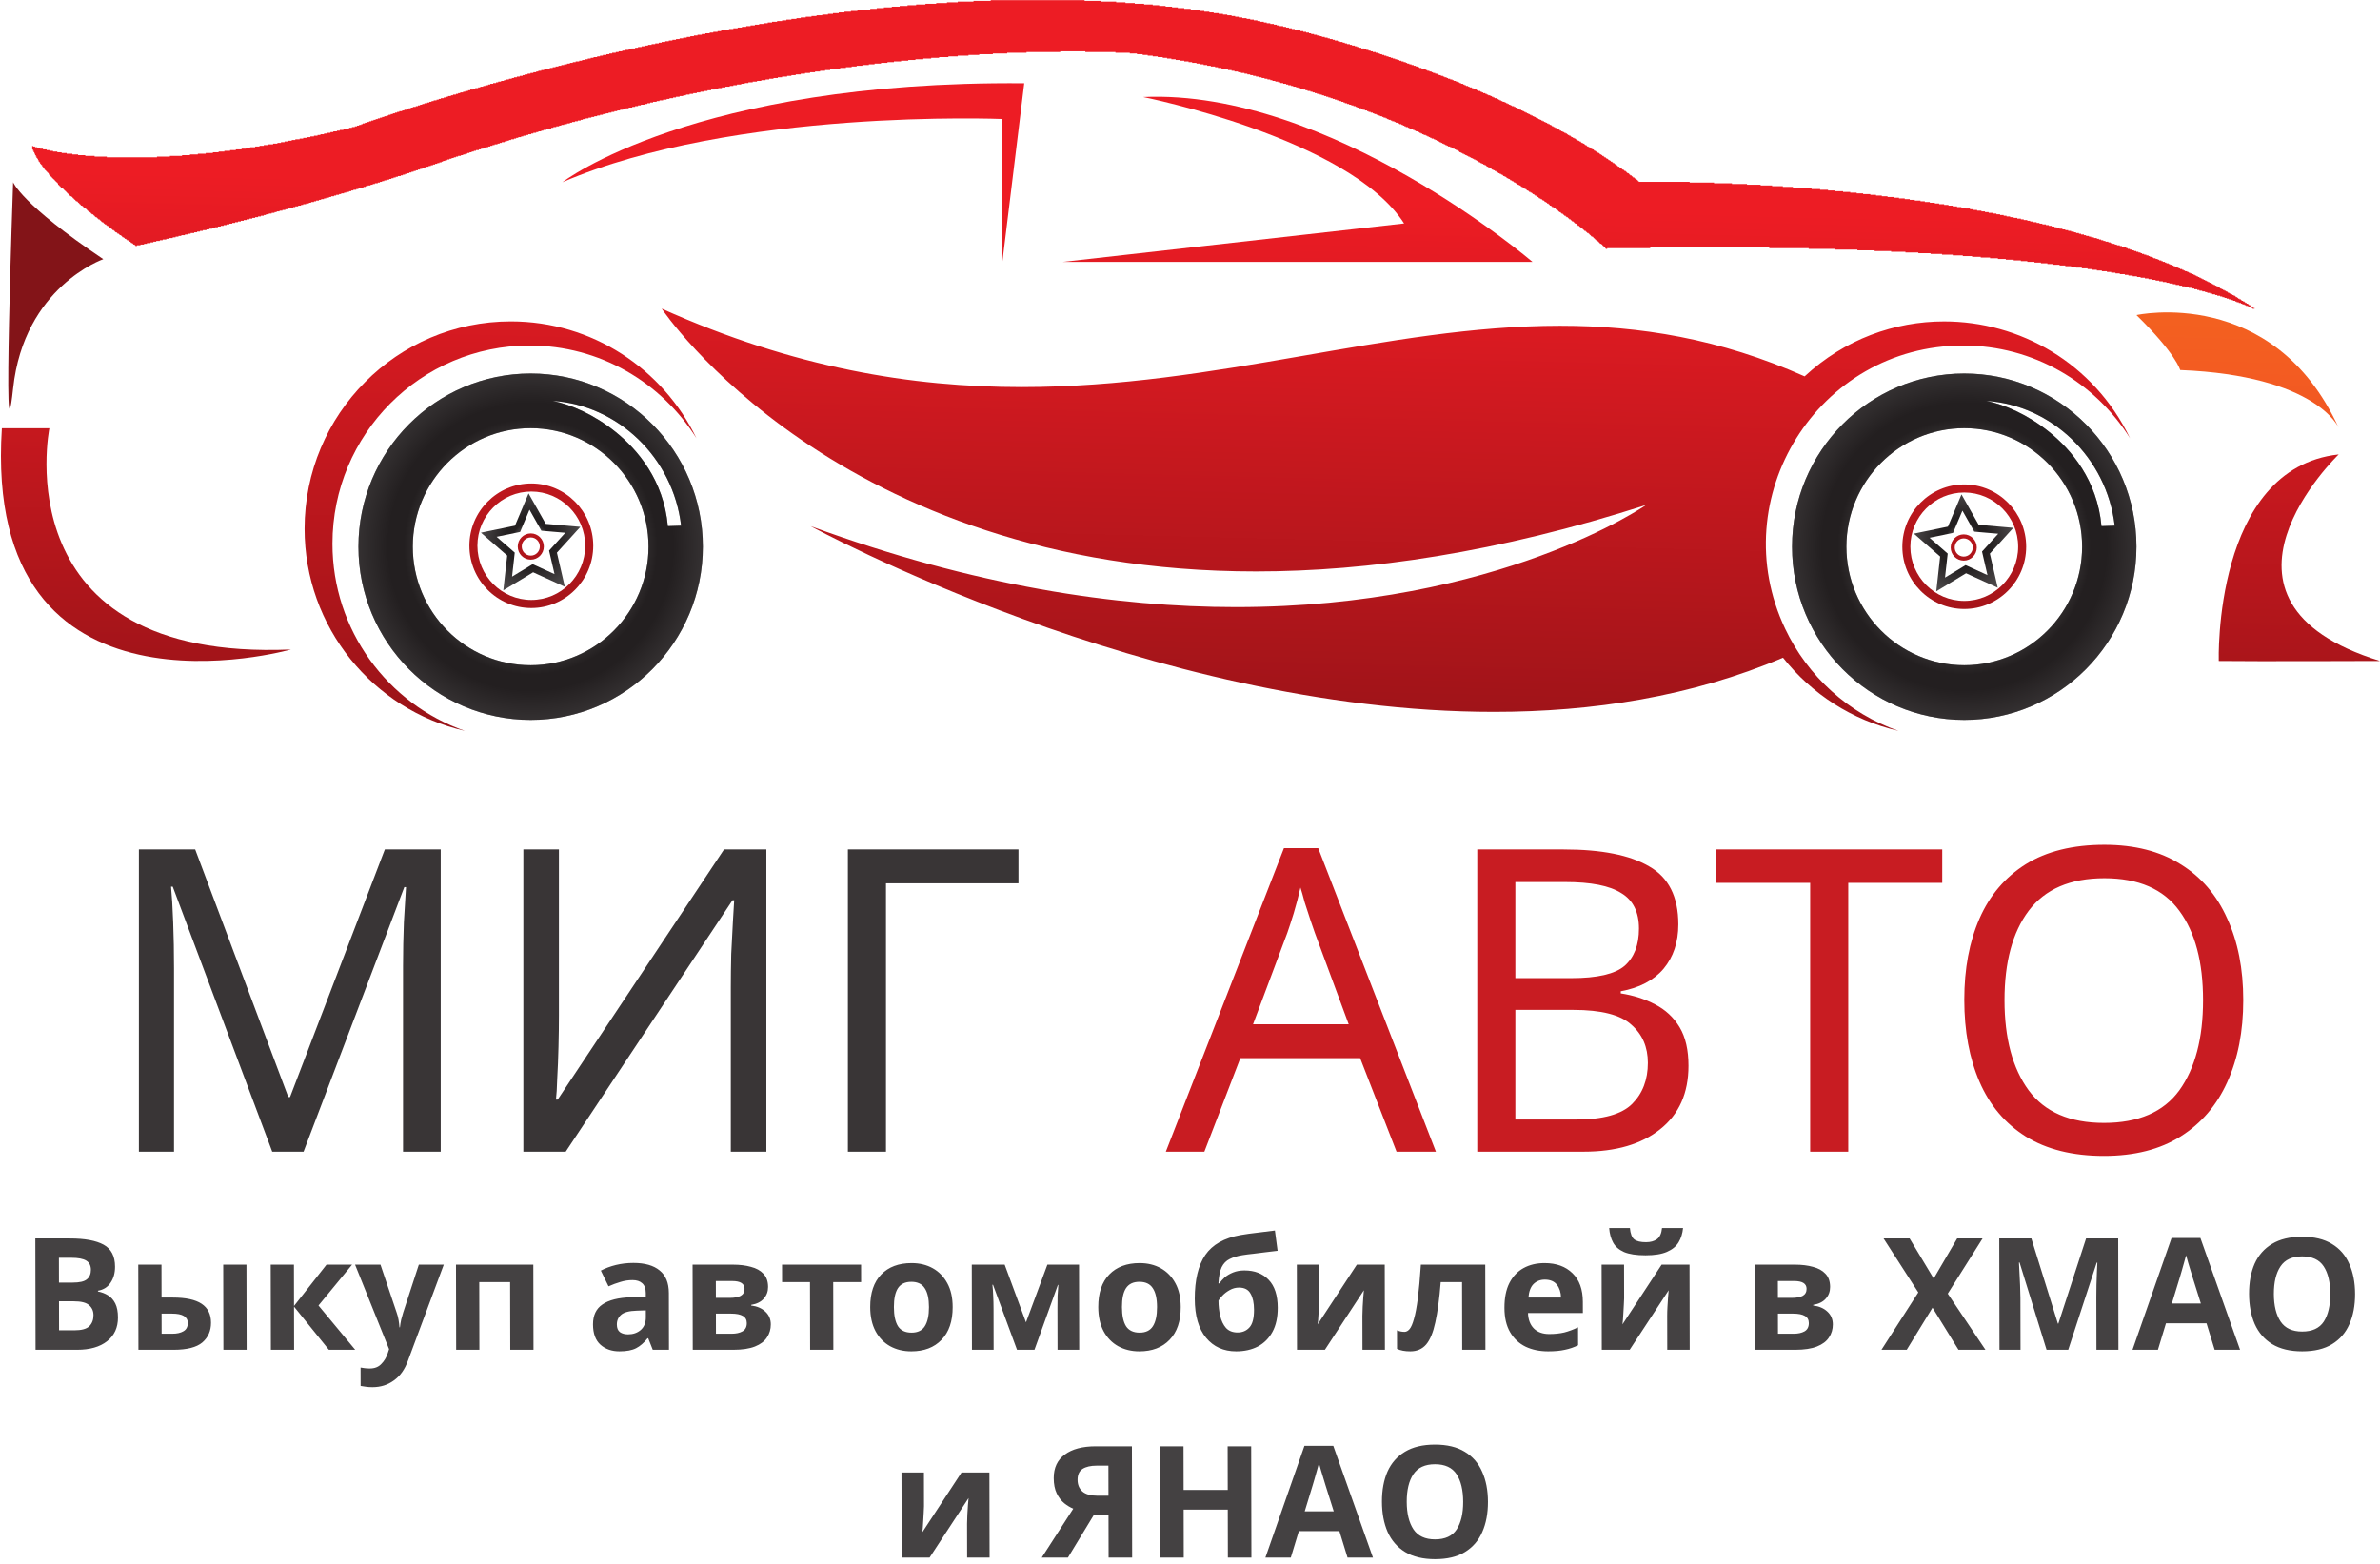 <?xml version="1.0" encoding="UTF-8"?> <svg xmlns="http://www.w3.org/2000/svg" width="458" height="301" viewBox="0 0 458 301" fill="none"> <path d="M52.389 221.645L33.245 170.65H32.919C33.082 172.333 33.218 174.614 33.327 177.492C33.435 180.316 33.49 183.276 33.49 186.372V221.645H26.728V163.481H37.563L55.485 211.137H55.811L74.058 163.481H84.811V221.645H77.561V185.883C77.561 183.059 77.615 180.262 77.724 177.492C77.887 174.723 78.023 172.469 78.131 170.731H77.805L58.417 221.645H52.389ZM100.715 163.481H107.558V195.414C107.558 197.206 107.531 199.216 107.476 201.443C107.422 203.669 107.341 205.706 107.232 207.552C107.178 209.399 107.096 210.756 106.988 211.625H107.314L139.328 163.481H147.475V221.645H140.632V190.038C140.632 188.028 140.659 185.883 140.713 183.602C140.822 181.321 140.93 179.23 141.039 177.33C141.148 175.429 141.229 174.071 141.283 173.256H140.958L108.861 221.645H100.715V163.481ZM195.992 163.481V169.998H170.494V221.645H163.163V163.481H195.992Z" fill="#393536"></path> <path d="M268.747 221.645L261.741 203.642H238.687L231.763 221.645H224.349L247.078 163.236H253.676L276.323 221.645H268.747ZM253.024 179.529C252.861 179.095 252.59 178.307 252.21 177.167C251.83 176.026 251.449 174.858 251.069 173.664C250.743 172.415 250.472 171.464 250.255 170.812C249.874 172.496 249.44 174.152 248.951 175.782C248.462 177.357 248.055 178.606 247.729 179.529L241.131 197.125H259.541L253.024 179.529ZM300.898 163.481C308.175 163.481 313.66 164.567 317.353 166.739C321.101 168.857 322.974 172.578 322.974 177.9C322.974 181.321 322.024 184.172 320.123 186.453C318.222 188.68 315.48 190.119 311.895 190.771V191.178C314.339 191.558 316.539 192.264 318.494 193.296C320.503 194.328 322.078 195.794 323.219 197.695C324.359 199.596 324.929 202.067 324.929 205.108C324.929 210.376 323.11 214.449 319.471 217.328C315.887 220.206 310.972 221.645 304.727 221.645H284.279V163.481H300.898ZM302.364 188.246C307.36 188.246 310.782 187.458 312.628 185.883C314.475 184.254 315.398 181.864 315.398 178.714C315.398 175.51 314.258 173.229 311.977 171.872C309.75 170.459 306.166 169.753 301.224 169.753H291.611V188.246H302.364ZM291.611 194.355V215.454H303.342C308.501 215.454 312.085 214.449 314.095 212.44C316.104 210.431 317.109 207.797 317.109 204.538C317.109 201.497 316.05 199.053 313.932 197.206C311.868 195.306 308.148 194.355 302.771 194.355H291.611ZM355.673 221.645H348.341V169.916H330.175V163.481H373.757V169.916H355.673V221.645ZM431.688 192.482C431.688 198.51 430.656 203.778 428.593 208.285C426.583 212.739 423.596 216.214 419.632 218.713C415.667 221.211 410.752 222.46 404.887 222.46C398.859 222.46 393.835 221.211 389.816 218.713C385.852 216.214 382.892 212.712 380.937 208.204C378.982 203.696 378.004 198.428 378.004 192.4C378.004 186.426 378.982 181.213 380.937 176.759C382.892 172.306 385.852 168.83 389.816 166.332C393.835 163.834 398.886 162.585 404.968 162.585C410.779 162.585 415.667 163.834 419.632 166.332C423.596 168.776 426.583 172.252 428.593 176.759C430.656 181.213 431.688 186.453 431.688 192.482ZM385.743 192.482C385.743 199.813 387.291 205.597 390.387 209.833C393.482 214.015 398.316 216.106 404.887 216.106C411.513 216.106 416.346 214.015 419.387 209.833C422.429 205.597 423.949 199.813 423.949 192.482C423.949 185.15 422.429 179.42 419.387 175.293C416.346 171.111 411.54 169.02 404.968 169.02C398.397 169.02 393.536 171.111 390.387 175.293C387.291 179.42 385.743 185.15 385.743 192.482Z" fill="#C81C22"></path> <path d="M13.46 238.349C16.32 238.349 18.481 238.749 19.943 239.549C21.404 240.349 22.137 241.759 22.141 243.779C22.144 244.999 21.856 246.029 21.277 246.869C20.719 247.709 19.91 248.219 18.851 248.399L18.851 248.549C19.571 248.689 20.222 248.939 20.802 249.299C21.383 249.659 21.844 250.179 22.186 250.859C22.527 251.539 22.699 252.439 22.701 253.559C22.705 255.499 22.008 257.019 20.61 258.119C19.213 259.219 17.294 259.769 14.854 259.769H6.844L6.8 238.349H13.46ZM13.987 246.839C15.307 246.839 16.217 246.629 16.716 246.209C17.235 245.789 17.494 245.179 17.492 244.379C17.491 243.559 17.19 242.969 16.589 242.609C15.988 242.249 15.038 242.069 13.738 242.069H11.338L11.347 246.839H13.987ZM11.355 250.439L11.366 256.019H14.336C15.696 256.019 16.646 255.759 17.185 255.239C17.724 254.699 17.992 253.989 17.99 253.109C17.989 252.309 17.707 251.669 17.146 251.189C16.605 250.689 15.615 250.439 14.175 250.439H11.355ZM26.64 259.769L26.607 243.389H31.077L31.09 249.719H33.25C35.75 249.719 37.6 250.119 38.802 250.919C40.004 251.719 40.606 252.929 40.609 254.549C40.613 256.129 40.055 257.399 38.937 258.359C37.819 259.299 35.98 259.769 33.42 259.769H26.64ZM42.99 259.769L42.957 243.389H47.427L47.46 259.769H42.99ZM33.174 256.679C34.054 256.679 34.763 256.519 35.303 256.199C35.862 255.879 36.141 255.349 36.139 254.609C36.137 253.409 35.126 252.809 33.106 252.809H31.096L31.104 256.679H33.174ZM62.835 243.389H67.755L61.291 251.249L68.358 259.769H63.288L56.581 251.459L56.598 259.769H52.128L52.095 243.389H56.565L56.581 251.339L62.835 243.389ZM68.329 243.389H73.219L76.328 252.599C76.489 253.039 76.61 253.499 76.691 253.979C76.772 254.439 76.833 254.929 76.874 255.449H76.964C77.023 254.929 77.102 254.439 77.201 253.979C77.32 253.499 77.449 253.039 77.588 252.599L80.599 243.389H85.399L78.507 261.869C77.89 263.569 76.983 264.839 75.785 265.679C74.606 266.539 73.237 266.969 71.677 266.969C71.177 266.969 70.737 266.939 70.357 266.879C69.997 266.839 69.677 266.789 69.397 266.729L69.389 263.189C69.61 263.229 69.87 263.269 70.17 263.309C70.49 263.349 70.82 263.369 71.16 263.369C72.1 263.369 72.839 263.079 73.378 262.499C73.937 261.939 74.346 261.259 74.604 260.459L74.872 259.649L68.329 243.389ZM102.629 243.389L102.663 259.769H98.193L98.166 246.749H92.226L92.253 259.769H87.783L87.749 243.389H102.629ZM121.89 243.059C124.09 243.059 125.771 243.539 126.933 244.499C128.115 245.439 128.708 246.889 128.712 248.849L128.734 259.769H125.614L124.74 257.549H124.62C123.922 258.429 123.183 259.069 122.404 259.469C121.625 259.869 120.555 260.069 119.195 260.069C117.735 260.069 116.524 259.649 115.563 258.809C114.601 257.949 114.118 256.639 114.115 254.879C114.111 253.139 114.718 251.859 115.937 251.039C117.155 250.199 118.984 249.739 121.424 249.659L124.274 249.569L124.272 248.849C124.27 247.989 124.039 247.359 123.578 246.959C123.138 246.559 122.517 246.359 121.717 246.359C120.917 246.359 120.137 246.479 119.378 246.719C118.618 246.939 117.859 247.219 117.1 247.559L115.623 244.529C116.503 244.069 117.472 243.709 118.531 243.449C119.611 243.189 120.73 243.059 121.89 243.059ZM122.539 252.239C121.099 252.279 120.1 252.539 119.541 253.019C118.982 253.499 118.703 254.129 118.705 254.909C118.706 255.589 118.907 256.079 119.308 256.379C119.708 256.659 120.228 256.799 120.868 256.799C121.828 256.799 122.638 256.519 123.297 255.959C123.956 255.379 124.284 254.569 124.282 253.529L124.279 252.179L122.539 252.239ZM147.805 247.679C147.807 248.559 147.529 249.309 146.97 249.929C146.431 250.549 145.622 250.949 144.542 251.129L144.543 251.249C145.683 251.389 146.594 251.779 147.275 252.419C147.976 253.059 148.328 253.879 148.33 254.879C148.332 255.819 148.084 256.659 147.585 257.399C147.107 258.139 146.338 258.719 145.279 259.139C144.22 259.559 142.83 259.769 141.11 259.769H133.31L133.277 243.389H141.077C142.357 243.389 143.497 243.529 144.497 243.809C145.518 244.069 146.319 244.509 146.9 245.129C147.501 245.749 147.803 246.599 147.805 247.679ZM143.276 248.039C143.274 247.039 142.483 246.539 140.903 246.539H137.753L137.76 249.779H140.4C141.34 249.779 142.049 249.649 142.529 249.389C143.028 249.109 143.277 248.659 143.276 248.039ZM143.71 254.639C143.708 253.999 143.457 253.539 142.957 253.259C142.456 252.959 141.706 252.809 140.706 252.809H137.766L137.774 256.679H140.804C141.644 256.679 142.333 256.529 142.873 256.229C143.432 255.909 143.711 255.379 143.71 254.639ZM165.711 246.749H160.341L160.367 259.769H155.897L155.871 246.749H150.501L150.494 243.389H165.704L165.711 246.749ZM183.329 251.549C183.335 254.269 182.619 256.369 181.182 257.849C179.765 259.329 177.827 260.069 175.367 260.069C173.847 260.069 172.486 259.739 171.285 259.079C170.103 258.419 169.172 257.459 168.489 256.199C167.806 254.919 167.463 253.369 167.459 251.549C167.454 248.829 168.16 246.739 169.577 245.279C170.994 243.819 172.942 243.089 175.422 243.089C176.962 243.089 178.323 243.419 179.504 244.079C180.686 244.739 181.618 245.699 182.3 246.959C182.983 248.199 183.326 249.729 183.329 251.549ZM172.019 251.549C172.023 253.169 172.285 254.399 172.807 255.239C173.349 256.059 174.219 256.469 175.419 256.469C176.599 256.469 177.449 256.059 177.967 255.239C178.505 254.399 178.773 253.169 178.769 251.549C178.766 249.929 178.494 248.719 177.952 247.919C177.43 247.099 176.57 246.689 175.37 246.689C174.19 246.689 173.33 247.099 172.792 247.919C172.274 248.719 172.016 249.929 172.019 251.549ZM207.647 243.389L207.68 259.769H203.51L203.494 251.729C203.492 250.929 203.501 250.149 203.519 249.389C203.558 248.629 203.606 247.929 203.665 247.289H203.575L199.07 259.769H195.71L191.095 247.259H190.975C191.056 247.919 191.108 248.629 191.129 249.389C191.171 250.129 191.192 250.949 191.194 251.849L191.21 259.769H187.04L187.007 243.389H193.337L197.44 254.489L201.557 243.389H207.647ZM227.216 251.549C227.222 254.269 226.506 256.369 225.069 257.849C223.652 259.329 221.714 260.069 219.254 260.069C217.734 260.069 216.373 259.739 215.172 259.079C213.99 258.419 213.058 257.459 212.376 256.199C211.693 254.919 211.35 253.369 211.346 251.549C211.341 248.829 212.046 246.739 213.463 245.279C214.88 243.819 216.829 243.089 219.309 243.089C220.849 243.089 222.21 243.419 223.391 244.079C224.572 244.739 225.504 245.699 226.187 246.959C226.869 248.199 227.212 249.729 227.216 251.549ZM215.906 251.549C215.909 253.169 216.172 254.399 216.694 255.239C217.235 256.059 218.106 256.469 219.306 256.469C220.486 256.469 221.335 256.059 221.854 255.239C222.392 254.399 222.659 253.169 222.656 251.549C222.653 249.929 222.38 248.719 221.839 247.919C221.317 247.099 220.456 246.689 219.256 246.689C218.076 246.689 217.217 247.099 216.679 247.919C216.16 248.719 215.903 249.929 215.906 251.549ZM229.917 249.959C229.91 246.339 230.584 243.529 231.94 241.529C233.316 239.529 235.583 238.249 238.742 237.689C239.802 237.509 240.871 237.359 241.951 237.239C243.051 237.099 244.181 236.959 245.34 236.819L245.858 240.719C245.178 240.799 244.429 240.889 243.609 240.989C242.809 241.089 242.009 241.189 241.209 241.289C240.43 241.369 239.73 241.459 239.11 241.559C238.11 241.719 237.281 241.969 236.622 242.309C235.962 242.629 235.453 243.149 235.095 243.869C234.756 244.589 234.548 245.629 234.471 246.989H234.681C234.92 246.609 235.25 246.229 235.669 245.849C236.108 245.469 236.647 245.149 237.287 244.889C237.926 244.629 238.656 244.499 239.476 244.499C241.436 244.499 242.987 245.099 244.13 246.299C245.292 247.499 245.876 249.289 245.881 251.669C245.884 253.529 245.548 255.079 244.87 256.319C244.193 257.559 243.255 258.499 242.056 259.139C240.857 259.759 239.468 260.069 237.888 260.069C235.468 260.069 233.536 259.199 232.092 257.459C230.649 255.719 229.924 253.219 229.917 249.959ZM238.15 256.439C239.09 256.439 239.85 256.119 240.428 255.479C241.027 254.839 241.325 253.699 241.321 252.059C241.319 250.759 241.097 249.729 240.655 248.969C240.234 248.189 239.493 247.799 238.433 247.799C237.793 247.799 237.193 247.959 236.634 248.279C236.094 248.579 235.635 248.929 235.256 249.329C234.877 249.709 234.617 250.039 234.478 250.319C234.48 251.339 234.592 252.319 234.814 253.259C235.036 254.199 235.407 254.969 235.929 255.569C236.47 256.149 237.21 256.439 238.15 256.439ZM253.889 249.869C253.89 250.209 253.871 250.629 253.832 251.129C253.813 251.629 253.784 252.139 253.745 252.659C253.726 253.179 253.697 253.639 253.658 254.039C253.618 254.439 253.589 254.719 253.569 254.879L261.106 243.389H266.476L266.509 259.769H262.189L262.176 253.229C262.175 252.689 262.194 252.099 262.232 251.459C262.271 250.799 262.31 250.189 262.349 249.629C262.407 249.049 262.447 248.609 262.466 248.309L254.959 259.769H249.589L249.556 243.389H253.876L253.889 249.869ZM285.851 259.769H281.381L281.355 246.749H277.245C276.991 249.949 276.646 252.529 276.21 254.489C275.794 256.429 275.207 257.849 274.449 258.749C273.691 259.629 272.672 260.069 271.392 260.069C270.352 260.069 269.501 259.909 268.841 259.589L268.833 256.019C269.294 256.219 269.774 256.319 270.274 256.319C270.634 256.319 270.964 256.139 271.263 255.779C271.562 255.419 271.841 254.769 272.099 253.829C272.377 252.889 272.624 251.579 272.841 249.899C273.057 248.199 273.253 246.029 273.428 243.389H285.818L285.851 259.769ZM297.233 243.089C299.493 243.089 301.284 243.739 302.607 245.039C303.93 246.319 304.593 248.149 304.598 250.529L304.603 252.689H294.043C294.085 253.949 294.457 254.939 295.159 255.659C295.88 256.379 296.871 256.739 298.131 256.739C299.191 256.739 300.151 256.639 301.01 256.439C301.87 256.219 302.759 255.889 303.678 255.449L303.685 258.899C302.886 259.299 302.037 259.589 301.137 259.769C300.257 259.969 299.188 260.069 297.928 260.069C296.288 260.069 294.837 259.769 293.576 259.169C292.315 258.549 291.323 257.619 290.6 256.379C289.878 255.139 289.514 253.579 289.511 251.699C289.507 249.779 289.823 248.189 290.461 246.929C291.118 245.649 292.026 244.689 293.185 244.049C294.344 243.409 295.693 243.089 297.233 243.089ZM297.269 246.269C296.409 246.269 295.69 246.549 295.111 247.109C294.552 247.669 294.224 248.539 294.127 249.719H300.397C300.374 248.719 300.113 247.899 299.612 247.259C299.11 246.599 298.329 246.269 297.269 246.269ZM323.884 236.339C323.786 237.379 323.498 238.299 323.019 239.099C322.541 239.879 321.792 240.489 320.773 240.929C319.754 241.369 318.385 241.589 316.665 241.589C314.905 241.589 313.524 241.379 312.523 240.959C311.542 240.519 310.841 239.909 310.42 239.129C309.998 238.349 309.746 237.419 309.664 236.339H313.654C313.756 237.439 314.038 238.169 314.498 238.529C314.959 238.889 315.709 239.069 316.749 239.069C317.609 239.069 318.309 238.879 318.848 238.499C319.407 238.099 319.736 237.379 319.834 236.339H323.884ZM312.541 249.869C312.542 250.209 312.523 250.629 312.484 251.129C312.465 251.629 312.436 252.139 312.397 252.659C312.378 253.179 312.349 253.639 312.31 254.039C312.271 254.439 312.241 254.719 312.222 254.879L319.758 243.389H325.128L325.162 259.769H320.842L320.828 253.229C320.827 252.689 320.846 252.099 320.885 251.459C320.923 250.799 320.962 250.189 321.001 249.629C321.06 249.049 321.099 248.609 321.118 248.309L313.612 259.769H308.242L308.208 243.389H312.528L312.541 249.869ZM352.18 247.679C352.182 248.559 351.904 249.309 351.345 249.929C350.806 250.549 349.997 250.949 348.917 251.129L348.918 251.249C350.058 251.389 350.969 251.779 351.65 252.419C352.351 253.059 352.703 253.879 352.705 254.879C352.707 255.819 352.459 256.659 351.96 257.399C351.482 258.139 350.713 258.719 349.654 259.139C348.595 259.559 347.205 259.769 345.485 259.769H337.685L337.652 243.389H345.452C346.732 243.389 347.872 243.529 348.872 243.809C349.893 244.069 350.694 244.509 351.275 245.129C351.876 245.749 352.178 246.599 352.18 247.679ZM347.651 248.039C347.649 247.039 346.858 246.539 345.278 246.539H342.128L342.135 249.779H344.775C345.715 249.779 346.424 249.649 346.904 249.389C347.403 249.109 347.652 248.659 347.651 248.039ZM348.085 254.639C348.083 253.999 347.832 253.539 347.332 253.259C346.831 252.959 346.081 252.809 345.081 252.809H342.141L342.149 256.679H345.179C346.019 256.679 346.708 256.529 347.248 256.229C347.807 255.909 348.086 255.379 348.085 254.639ZM382.074 259.769H376.884L371.887 251.669L366.924 259.769H362.064L369.151 248.729L362.47 238.349H367.48L372.116 246.059L376.63 238.349H381.52L374.822 248.969L382.074 259.769ZM393.833 259.769L388.639 242.969H388.519C388.54 243.369 388.571 243.969 388.613 244.769C388.655 245.569 388.696 246.429 388.738 247.349C388.78 248.249 388.802 249.069 388.803 249.809L388.823 259.769H384.773L384.73 238.349H390.91L396.013 254.729H396.103L401.44 238.349H407.62L407.663 259.769H403.433L403.413 249.629C403.411 248.949 403.42 248.169 403.438 247.289C403.476 246.409 403.505 245.579 403.523 244.799C403.561 243.999 403.59 243.399 403.609 242.999H403.489L398.003 259.769H393.833ZM426.184 259.769L424.614 254.669H416.814L415.264 259.769H410.374L417.89 238.259H423.44L431.074 259.769H426.184ZM421.956 245.879C421.855 245.539 421.724 245.109 421.563 244.589C421.402 244.069 421.241 243.539 421.08 242.999C420.919 242.459 420.788 241.989 420.687 241.589C420.588 241.989 420.449 242.489 420.27 243.089C420.111 243.669 419.953 244.229 419.794 244.769C419.655 245.289 419.546 245.659 419.466 245.879L417.946 250.859H423.526L421.956 245.879ZM453.205 249.029C453.21 251.249 452.844 253.189 452.107 254.849C451.39 256.489 450.283 257.769 448.785 258.689C447.287 259.609 445.368 260.069 443.028 260.069C440.708 260.069 438.787 259.609 437.265 258.689C435.763 257.769 434.64 256.479 433.897 254.819C433.174 253.159 432.81 251.219 432.805 248.999C432.801 246.779 433.157 244.849 433.873 243.209C434.61 241.569 435.727 240.299 437.226 239.399C438.744 238.479 440.673 238.019 443.013 238.019C445.333 238.019 447.244 238.479 448.746 239.399C450.247 240.299 451.36 241.579 452.083 243.239C452.827 244.879 453.201 246.809 453.205 249.029ZM437.575 249.029C437.58 251.269 438.013 253.039 438.876 254.339C439.739 255.619 441.12 256.259 443.02 256.259C444.96 256.259 446.349 255.619 447.186 254.339C448.023 253.039 448.44 251.269 448.435 249.029C448.431 246.769 448.007 244.999 447.164 243.719C446.322 242.439 444.941 241.799 443.021 241.799C441.101 241.799 439.712 242.439 438.854 243.719C437.997 244.999 437.571 246.769 437.575 249.029ZM177.813 289.869C177.814 290.209 177.795 290.629 177.756 291.129C177.737 291.629 177.708 292.139 177.669 292.659C177.65 293.179 177.621 293.639 177.582 294.039C177.543 294.439 177.513 294.719 177.494 294.879L185.03 283.389H190.4L190.434 299.769H186.114L186.1 293.229C186.099 292.689 186.118 292.099 186.157 291.459C186.195 290.799 186.234 290.189 186.273 289.629C186.332 289.049 186.371 288.609 186.39 288.309L178.884 299.769H173.514L173.48 283.389H177.8L177.813 289.869ZM210.5 291.549L205.507 299.769H200.467L206.538 290.349C205.957 290.109 205.377 289.759 204.796 289.299C204.215 288.819 203.733 288.189 203.352 287.409C202.97 286.609 202.778 285.629 202.776 284.469C202.772 282.489 203.479 280.979 204.896 279.939C206.314 278.879 208.303 278.349 210.863 278.349H217.823L217.867 299.769H213.337L213.32 291.549H210.5ZM211.051 282.069C209.891 282.069 208.981 282.279 208.322 282.699C207.683 283.119 207.364 283.819 207.366 284.799C207.368 285.739 207.68 286.489 208.301 287.049C208.942 287.589 209.903 287.859 211.183 287.859H213.313L213.301 282.069H211.051ZM240.818 299.769H236.288L236.269 290.529H227.779L227.798 299.769H223.268L223.224 278.349H227.754L227.772 286.749H236.262L236.244 278.349H240.774L240.818 299.769ZM259.318 299.769L257.747 294.669H249.947L248.398 299.769H243.508L251.024 278.259H256.574L264.208 299.769H259.318ZM255.089 285.879C254.989 285.539 254.858 285.109 254.697 284.589C254.536 284.069 254.374 283.539 254.213 282.999C254.052 282.459 253.921 281.989 253.82 281.589C253.721 281.989 253.582 282.489 253.404 283.089C253.245 283.669 253.086 284.229 252.927 284.769C252.788 285.289 252.679 285.659 252.599 285.879L251.079 290.859H256.659L255.089 285.879ZM286.339 289.029C286.343 291.249 285.977 293.189 285.24 294.849C284.524 296.489 283.416 297.769 281.918 298.689C280.42 299.609 278.501 300.069 276.161 300.069C273.841 300.069 271.92 299.609 270.398 298.689C268.896 297.769 267.774 296.479 267.03 294.819C266.307 293.159 265.943 291.219 265.938 288.999C265.934 286.779 266.29 284.849 267.007 283.209C267.743 281.569 268.861 280.299 270.359 279.399C271.877 278.479 273.806 278.019 276.146 278.019C278.466 278.019 280.377 278.479 281.879 279.399C283.381 280.299 284.493 281.579 285.217 283.239C285.96 284.879 286.334 286.809 286.339 289.029ZM270.709 289.029C270.713 291.269 271.147 293.039 272.009 294.339C272.872 295.619 274.253 296.259 276.153 296.259C278.093 296.259 279.482 295.619 280.319 294.339C281.157 293.039 281.573 291.269 281.569 289.029C281.564 286.769 281.14 284.999 280.298 283.719C279.455 282.439 278.074 281.799 276.154 281.799C274.234 281.799 272.845 282.439 271.988 283.719C271.13 284.999 270.704 286.769 270.709 289.029Z" fill="#444142"></path> <path d="M377.996 94.786C372.277 94.786 367.626 99.466 367.626 105.218C367.626 110.969 372.277 115.649 377.996 115.649C383.716 115.649 388.368 110.969 388.368 105.218C388.368 99.466 383.716 94.786 377.996 94.786ZM377.996 117.203C371.425 117.203 366.08 111.826 366.08 105.218C366.08 98.609 371.425 93.232 377.996 93.232C384.567 93.232 389.913 98.609 389.913 105.218C389.913 111.826 384.567 117.203 377.996 117.203Z" fill="url(#paint0_linear)"></path> <path d="M377.897 103.619C376.935 103.619 376.156 104.406 376.156 105.37C376.156 106.334 376.935 107.121 377.897 107.121C378.856 107.121 379.636 106.334 379.636 105.37C379.636 104.406 378.856 103.619 377.897 103.619ZM377.897 107.895C376.512 107.895 375.385 106.763 375.385 105.37C375.385 103.977 376.512 102.845 377.897 102.845C379.282 102.845 380.408 103.977 380.408 105.37C380.408 106.763 379.282 107.895 377.897 107.895Z" fill="url(#paint1_linear)"></path> <path d="M371.315 103.497L374.807 106.543L374.292 111.164L378.254 108.763L382.462 110.684L381.416 106.157L384.534 102.723L379.929 102.322L377.644 98.278L375.841 102.562L371.315 103.497ZM372.609 113.805L373.355 107.113L368.298 102.702L374.856 101.349L377.464 95.148L380.77 101.002L387.439 101.582L382.925 106.552L384.44 113.111L378.342 110.331L372.609 113.805Z" fill="url(#paint2_radial)"></path> <path d="M89.457 140.659C71.798 136.616 58.615 120.743 58.615 101.761C58.615 79.72 76.385 61.855 98.304 61.855C114.017 61.855 127.591 71.033 134.024 84.346C127.31 73.625 115.443 66.496 101.909 66.496C80.96 66.496 63.977 83.571 63.977 104.635C63.977 121.31 74.627 135.478 89.457 140.659Z" fill="url(#paint3_linear)"></path> <path d="M19.879 49.879C19.879 49.879 4.629 55.168 2.525 74.738C0.421 94.309 2.525 35.068 2.525 35.068C2.525 35.068 4.104 39.302 19.879 49.879Z" fill="#831418"></path> <path d="M9.503 82.421C9.503 82.421 0.358 127.36 55.986 125.001C55.986 125.001 -3.44 141.852 0.358 82.421H9.503Z" fill="url(#paint4_linear)"></path> <path d="M433.448 59.417V59.278H433.172V59.139H432.896V59H432.621V58.862H432.207V58.723H431.931V58.584H431.517V58.445H431.241V58.307H430.827V58.168H430.413V58.029H430.137V57.89H429.723V57.752H429.31V57.613H428.896V57.474H428.482V57.335H428.068V57.197H427.654V57.058H427.24V56.919H426.688V56.78H426.275V56.642H425.723V56.503H425.309V56.364H424.757V56.225H424.343V56.087H423.791V55.948H423.24V55.809H422.826V55.67H422.274V55.532H421.722V55.393H421.17V55.254H420.481V55.115H419.929V54.977H419.377V54.838H418.687V54.699H418.135V54.56H417.446V54.422H416.894V54.283H416.204V54.144H415.514V54.005H414.824V53.867H414.135V53.728H413.445V53.589H412.755V53.45H411.927V53.312H411.238V53.173H410.41V53.034H409.582V52.895H408.892V52.757H407.927V52.618H407.099V52.479H406.271V52.34H405.444V52.202H404.478V52.063H403.512V51.924H402.546V51.785H401.719V51.647H400.615V51.508H399.511V51.369H398.546V51.23H397.442V51.092H396.339V50.953H395.097V50.814H393.993V50.675H392.752V50.536H391.51V50.398H390.131V50.259H388.889V50.12H387.509V49.981H385.992V49.843H384.474V49.704H382.957V49.565H381.164V49.426H379.508V49.288H377.715V49.149H375.783V49.01H373.714V48.871H371.507V48.733H369.162V48.594H366.678V48.455H363.919V48.316H360.746V48.178H357.435V48.039H353.159V47.9H348.055V47.761H340.467V47.623H317.567V47.761H309.289V47.9H309.013V47.761H308.875V47.623H308.738V47.484H308.6V47.345H308.462V47.206H308.324V47.068H308.186V46.929H307.91V46.79H307.772V46.651H307.634V46.513H307.496V46.374H307.358V46.235H307.082V46.096H306.944V45.958H306.806V45.819H306.668V45.68H306.53V45.541H306.254V45.403H306.116V45.264H305.978V45.125H305.84V44.986H305.703V44.848H305.427V44.709H305.289V44.57H305.151V44.431H304.875V44.293H304.737V44.154H304.599V44.015H304.461V43.876H304.185V43.738H304.047V43.599H303.909V43.46H303.633V43.321H303.495V43.183H303.357V43.044H303.081V42.905H302.943V42.766H302.805V42.628H302.53V42.489H302.392V42.35H302.254V42.211H301.978V42.073H301.84V41.934H301.702V41.795H301.426V41.656H301.288V41.518H301.012V41.379H300.874V41.24H300.736V41.101H300.46V40.963H300.322V40.824H300.046V40.685H299.908V40.546H299.77V40.408H299.495V40.269H299.357V40.13H299.081V39.991H298.943V39.853H298.667V39.714H298.529V39.575H298.253V39.436H298.115V39.298H297.977V39.159H297.701V39.02H297.563V38.881H297.287V38.743H297.149V38.604H296.873V38.465H296.735V38.326H296.46V38.188H296.184V38.049H296.046V37.91H295.77V37.771H295.632V37.633H295.356V37.494H295.218V37.355H294.942V37.216H294.804V37.078H294.528V36.939H294.252V36.8H294.114V36.661H293.838V36.523H293.701V36.384H293.425V36.245H293.287V36.106H293.011V35.968H292.735V35.829H292.597V35.69H292.321V35.551H292.045V35.413H291.907V35.274H291.631V35.135H291.355V34.996H291.217V34.858H290.941V34.719H290.665V34.58H290.528V34.441H290.252V34.303H289.976V34.164H289.838V34.025H289.562V33.886H289.286V33.748H289.148V33.609H288.872V33.47H288.596V33.331H288.32V33.193H288.182V33.054H287.906V32.915H287.63V32.776H287.355V32.637H287.079V32.499H286.941V32.36H286.665V32.221H286.389V32.082H286.113V31.944H285.975V31.805H285.699V31.666H285.423V31.527H285.147V31.389H284.871V31.25H284.595V31.111H284.32V30.972H284.182V30.834H283.906V30.695H283.63V30.556H283.354V30.417H283.078V30.279H282.802V30.14H282.526V30.001H282.25V29.862H281.974V29.724H281.698V29.585H281.423V29.446H281.147V29.307H280.871V29.169H280.733V29.03H280.457V28.891H280.181V28.752H279.905V28.614H279.629V28.475H279.353V28.336H279.077V28.197H278.663V28.059H278.388V27.92H278.112V27.781H277.836V27.642H277.56V27.504H277.284V27.365H277.008V27.226H276.732V27.087H276.456V26.949H276.18V26.81H275.904V26.671H275.491V26.532H275.215V26.394H274.939V26.255H274.663V26.116H274.387V25.977H273.973V25.839H273.697V25.7H273.421V25.561H273.145V25.422H272.869V25.284H272.456V25.145H272.18V25.006H271.904V24.867H271.49V24.729H271.214V24.59H270.938V24.451H270.524V24.312H270.248V24.174H269.972V24.035H269.696V23.896H269.283V23.757H269.007V23.619H268.593V23.48H268.317V23.341H267.903V23.202H267.627V23.064H267.213V22.925H266.937V22.786H266.661V22.647H266.248V22.509H265.972V22.37H265.558V22.231H265.282V22.092H264.868V21.953H264.454V21.815H264.178V21.676H263.764V21.537H263.351V21.398H263.075V21.26H262.661V21.121H262.247V20.982H261.971V20.843H261.557V20.705H261.143V20.566H260.867V20.427H260.453V20.288H260.04V20.15H259.626V20.011H259.212V19.872H258.798V19.733H258.522V19.595H258.108V19.456H257.694V19.317H257.281V19.178H256.867V19.04H256.453V18.901H256.039V18.762H255.625V18.623H255.211V18.485H254.797V18.346H254.383V18.207H253.97V18.068H253.418V17.93H253.004V17.791H252.59V17.652H252.176V17.513H251.624V17.375H251.211V17.236H250.797V17.097H250.245V16.958H249.831V16.82H249.417V16.681H248.865V16.542H248.451V16.403H247.9V16.265H247.486V16.126H246.934V15.987H246.382V15.848H245.968V15.71H245.416V15.571H244.865V15.432H244.451V15.293H243.899V15.155H243.347V15.016H242.795V14.877H242.244V14.738H241.692V14.6H241.14V14.461H240.588V14.322H240.036V14.183H239.484V14.045H238.795V13.906H238.243V13.767H237.553V13.628H237.001V13.49H236.311V13.351H235.76V13.212H235.07V13.073H234.38V12.935H233.828V12.796H233.001V12.657H232.311V12.518H231.621V12.38H230.931V12.241H230.241V12.102H229.414V11.963H228.724V11.825H227.896V11.686H227.069V11.547H226.241V11.408H225.413V11.27H224.585V11.131H223.758V10.992H222.792V10.853H221.826V10.714H220.861V10.576H219.895V10.437H218.791V10.298H217.412V10.159H214.653V10.021H208.859V9.882H204.03V10.021H197.546V10.159H193.822V10.298H191.062V10.437H188.441V10.576H186.372V10.714H184.303V10.853H182.509V10.992H180.716V11.131H179.198V11.27H177.681V11.408H176.163V11.547H174.784V11.686H173.404V11.825H172.025V11.963H170.783V12.102H169.542V12.241H168.3V12.38H167.196V12.518H165.955V12.657H164.851V12.796H163.885V12.935H162.782V13.073H161.678V13.212H160.712V13.351H159.747V13.49H158.781V13.628H157.815V13.767H156.85V13.906H155.884V14.045H154.918V14.183H154.091V14.322H153.125V14.461H152.297V14.6H151.47V14.738H150.504V14.877H149.676V15.016H148.848V15.155H148.021V15.293H147.331V15.432H146.503V15.571H145.675V15.71H144.848V15.848H144.02V15.987H143.33V16.126H142.64V16.265H141.813V16.403H141.123V16.542H140.433V16.681H139.605V16.82H138.916V16.958H138.226V17.097H137.536V17.236H136.846V17.375H136.157V17.513H135.467V17.652H134.777V17.791H134.087V17.93H133.398V18.068H132.708V18.207H132.018V18.346H131.466V18.485H130.776V18.623H130.087V18.762H129.535V18.901H128.845V19.04H128.293V19.178H127.603V19.317H126.914V19.456H126.362V19.595H125.672V19.733H125.12V19.872H124.568V20.011H124.017V20.15H123.327V20.288H122.775V20.427H122.223V20.566H121.671V20.705H120.982V20.843H120.43V20.982H119.878V21.121H119.326V21.26H118.774V21.398H118.223V21.537H117.671V21.676H117.119V21.815H116.567V21.953H116.015V22.092H115.463V22.231H114.912V22.37H114.36V22.509H113.808V22.647H113.256V22.786H112.704V22.925H112.153V23.064H111.739V23.202H111.187V23.341H110.635V23.48H110.083V23.619H109.669V23.757H109.118V23.896H108.566V24.035H108.014V24.174H107.6V24.312H107.048V24.451H106.496V24.59H106.083V24.729H105.531V24.867H105.117V25.006H104.565V25.145H104.151V25.284H103.599V25.422H103.186V25.561H102.634V25.7H102.22V25.839H101.668V25.977H101.254V26.116H100.702V26.255H100.288V26.394H99.737V26.532H99.323V26.671H98.909V26.81H98.357V26.949H97.943V27.087H97.529V27.226H97.115V27.365H96.564V27.504H96.15V27.642H95.736V27.781H95.184V27.92H94.77V28.059H94.356V28.197H93.943V28.336H93.391V28.475H92.977V28.614H92.563V28.752H92.149V28.891H91.597V29.03H91.183V29.169H90.77V29.307H90.356V29.446H89.942V29.585H89.528V29.724H89.114V29.862H88.7V30.001H88.148V30.14H87.735V30.279H87.321V30.417H86.907V30.556H86.493V30.695H86.079V30.834H85.665V30.972H85.251V31.111H84.975V31.25H84.562V31.389H84.148V31.527H83.734V31.666H83.32V31.805H82.906V31.944H82.492V32.082H82.079V32.221H81.665V32.36H81.251V32.499H80.837V32.637H80.423V32.776H80.009V32.915H79.595V33.054H79.181V33.193H78.768V33.331H78.354V33.47H77.94V33.609H77.526V33.748H77.112V33.886H76.56V34.025H76.147V34.164H75.733V34.303H75.319V34.441H74.905V34.58H74.353V34.719H73.939V34.858H73.525V34.996H73.112V35.135H72.698V35.274H72.146V35.413H71.732V35.551H71.318V35.69H70.766V35.829H70.352V35.968H69.939V36.106H69.525V36.245H68.973V36.384H68.559V36.523H68.007V36.661H67.593V36.8H67.179V36.939H66.628V37.078H66.214V37.216H65.662V37.355H65.248V37.494H64.696V37.633H64.282V37.771H63.731V37.91H63.317V38.049H62.765V38.188H62.351V38.326H61.799V38.465H61.385V38.604H60.834V38.743H60.42V38.881H59.868V39.02H59.454V39.159H58.902V39.298H58.35V39.436H57.937V39.575H57.385V39.714H56.833V39.853H56.419V39.991H55.867V40.13H55.315V40.269H54.901V40.408H54.35V40.546H53.798V40.685H53.246V40.824H52.832V40.963H52.28V41.101H51.728V41.24H51.177V41.379H50.763V41.518H50.211V41.656H49.659V41.795H49.107V41.934H48.556V42.073H48.004V42.211H47.452V42.35H46.9V42.489H46.348V42.628H45.797V42.766H45.245V42.905H44.693V43.044H44.141V43.183H43.589V43.321H43.037V43.46H42.486V43.599H41.934V43.738H41.382V43.876H40.83V44.015H40.278V44.154H39.727V44.293H39.037V44.431H38.485V44.57H37.933V44.709H37.381V44.848H36.691V44.986H36.14V45.125H35.588V45.264H34.898V45.403H34.346V45.541H33.794V45.68H33.243V45.819H32.553V45.958H32.001V46.096H31.311V46.235H30.759V46.374H30.07V46.513H29.518V46.651H28.966V46.79H28.276V46.929H27.724V47.068H27.035V47.206H26.345V47.345H26.069V47.206H25.931V47.068H25.655V46.929H25.517V46.79H25.241V46.651H25.103V46.513H24.828V46.374H24.689V46.235H24.414V46.096H24.276V45.958H24V45.819H23.862V45.68H23.586V45.541H23.448V45.403H23.31V45.264H23.034V45.125H22.896V44.986H22.62V44.848H22.482V44.709H22.206V44.57H22.068V44.431H21.93V44.293H21.654V44.154H21.517V44.015H21.379V43.876H21.103V43.738H20.965V43.599H20.827V43.46H20.551V43.321H20.413V43.183H20.137V43.044H19.999V42.905H19.861V42.766H19.585V42.628H19.447V42.489H19.309V42.35H19.171V42.211H18.895V42.073H18.758V41.934H18.619V41.795H18.344V41.656H18.206V41.518H18.068V41.379H17.93V41.24H17.654V41.101H17.516V40.963H17.378V40.824H17.102V40.685H16.964V40.546H16.826V40.408H16.688V40.269H16.55V40.13H16.274V39.991H16.136V39.853H15.998V39.714H15.86V39.575H15.585V39.436H15.447V39.298H15.309V39.159H15.171V39.02H15.033V38.881H14.895V38.743H14.619V38.604H14.481V38.465H14.343V38.326H14.205V38.188H14.067V38.049H13.929V37.91H13.791V37.771H13.515V37.633H13.377V37.494H13.239V37.355H13.101V37.216H12.963V37.078H12.825V36.939H12.688V36.8H12.55V36.661H12.412V36.523H12.274V36.384H12.136V36.245H11.998V36.106H11.722V35.968H11.584V35.829H11.446V35.69H11.308V35.551H11.17V35.274H11.032V35.135H10.894V34.996H10.756V34.858H10.618V34.719H10.48V34.58H10.342V34.441H10.204V34.303H10.066V34.164H9.928V34.025H9.79V33.886H9.652V33.748H9.515V33.609H9.377V33.331H9.239V33.193H9.101V33.054H8.963V32.915H8.825V32.776H8.687V32.637H8.549V32.36H8.411V32.221H8.273V32.082H8.135V31.805H7.997V31.666H7.859V31.527H7.721V31.25H7.583V31.111H7.445V30.834H7.307V30.556H7.169V30.417H7.031V30.14H6.893V29.862H6.755V29.585H6.617V29.307H6.48V29.03H6.342V28.752H6.204V28.059H6.342V28.197H6.755V28.336H7.169V28.475H7.721V28.614H8.273V28.752H8.963V28.891H9.515V29.03H10.204V29.169H11.032V29.307H11.86V29.446H12.825V29.585H13.929V29.724H15.033V29.862H16.412V30.001H18.206V30.14H20.551V30.279H30.208V30.14H32.691V30.001H35.036V29.862H36.554V29.724H38.071V29.585H39.589V29.446H40.968V29.307H42.072V29.169H43.175V29.03H44.279V28.891H45.383V28.752H46.486V28.614H47.314V28.475H48.142V28.336H49.107V28.197H49.935V28.059H50.763V27.92H51.591V27.781H52.556V27.642H53.384V27.504H54.074V27.365H54.764V27.226H55.453V27.087H56.143V26.949H56.833V26.81H57.661V26.671H58.35V26.532H59.04V26.394H59.73V26.255H60.42V26.116H61.109V25.977H61.661V25.839H62.351V25.7H62.903V25.561H63.593V25.422H64.144V25.284H64.834V25.145H65.386V25.006H66.076V24.867H66.628V24.729H67.179V24.59H67.731V24.451H68.283V24.312H68.697V24.174H69.111V24.035H69.525V23.896H69.801V23.757H70.214V23.619H70.628V23.48H71.042V23.341H71.456V23.202H71.87V23.064H72.284V22.925H72.698V22.786H73.112V22.647H73.525V22.509H73.939V22.37H74.353V22.231H74.767V22.092H75.181V21.953H75.595V21.815H76.008V21.676H76.422V21.537H76.836V21.398H77.388V21.26H77.802V21.121H78.216V20.982H78.63V20.843H79.043V20.705H79.457V20.566H80.009V20.427H80.423V20.288H80.837V20.15H81.251V20.011H81.665V19.872H82.216V19.733H82.63V19.595H83.044V19.456H83.458V19.317H84.01V19.178H84.424V19.04H84.838V18.901H85.389V18.762H85.803V18.623H86.217V18.485H86.769V18.346H87.183V18.207H87.735V18.068H88.148V17.93H88.562V17.791H89.114V17.652H89.528V17.513H90.08V17.375H90.494V17.236H91.046V17.097H91.459V16.958H92.011V16.82H92.425V16.681H92.977V16.542H93.391V16.403H93.943V16.265H94.356V16.126H94.908V15.987H95.46V15.848H95.874V15.71H96.426V15.571H96.978V15.432H97.391V15.293H97.943V15.155H98.495V15.016H98.909V14.877H99.461V14.738H100.013V14.6H100.564V14.461H100.978V14.322H101.53V14.183H102.082V14.045H102.634V13.906H103.186V13.767H103.599V13.628H104.151V13.49H104.703V13.351H105.255V13.212H105.807V13.073H106.358V12.935H106.91V12.796H107.462V12.657H108.014V12.518H108.566V12.38H109.118V12.241H109.669V12.102H110.221V11.963H110.773V11.825H111.463V11.686H112.015V11.547H112.566V11.408H113.118V11.27H113.67V11.131H114.222V10.992H114.912V10.853H115.463V10.714H116.015V10.576H116.705V10.437H117.257V10.298H117.809V10.159H118.498V10.021H119.05V9.882H119.74V9.743H120.292V9.604H120.982V9.466H121.533V9.327H122.223V9.188H122.775V9.05H123.465V8.911H124.155V8.772H124.706V8.633H125.396V8.494H126.086V8.356H126.776V8.217H127.328V8.078H128.017V7.939H128.707V7.801H129.397V7.662H130.087V7.523H130.776V7.384H131.466V7.246H132.156V7.107H132.846V6.968H133.535V6.829H134.225V6.691H135.053V6.552H135.743V6.413H136.57V6.274H137.26V6.136H138.088V5.997H138.778V5.858H139.605V5.719H140.295V5.581H141.123V5.442H141.951V5.303H142.778V5.164H143.606V5.026H144.434V4.887H145.262V4.748H146.089V4.609H146.917V4.471H147.745V4.332H148.573V4.193H149.538V4.054H150.504V3.916H151.332V3.777H152.297V3.638H153.263V3.499H154.091V3.361H155.056V3.222H156.16V3.083H157.126V2.944H158.229V2.806H159.333V2.667H160.299V2.528H161.402V2.389H162.506V2.251H163.747V2.112H164.989V1.973H166.231V1.834H167.472V1.696H168.714V1.557H170.093V1.418H171.611V1.279H173.128V1.141H174.646V1.002H176.301V0.863H178.095V0.724H180.164V0.586H182.233V0.447H184.303V0.308H187.338V0.169H190.649V0.031H208.721V0.169H211.894V0.308H214.791V0.447H216.584V0.586H218.377V0.724H220.171V0.863H221.826V1.002H223.068V1.141H224.309V1.279H225.551V1.418H226.655V1.557H227.896V1.696H229.138V1.834H229.966V1.973H230.931V2.112H231.759V2.251H232.725V2.389H233.552V2.528H234.518V2.667H235.346V2.806H236.174V2.944H237.001V3.083H237.691V3.222H238.381V3.361H239.071V3.499H239.898V3.638H240.588V3.777H241.278V3.916H241.968V4.054H242.519V4.193H243.209V4.332H243.761V4.471H244.451V4.609H245.141V4.748H245.692V4.887H246.244V5.026H246.934V5.164H247.486V5.303H248.038V5.442H248.589V5.581H249.141V5.719H249.693V5.858H250.245V5.997H250.797V6.136H251.348V6.274H251.9V6.413H252.314V6.552H252.866V6.691H253.418V6.829H253.97V6.968H254.383V7.107H254.935V7.246H255.487V7.384H255.901V7.523H256.453V7.662H256.867V7.801H257.418V7.939H257.832V8.078H258.384V8.217H258.798V8.356H259.212V8.494H259.764V8.633H260.178V8.772H260.729V8.911H261.143V9.05H261.557V9.188H261.971V9.327H262.523V9.466H262.937V9.604H263.351V9.743H263.764V9.882H264.178V10.021H264.73V10.159H265.144V10.298H265.558V10.437H265.972V10.576H266.386V10.714H266.799V10.853H267.213V10.992H267.627V11.131H268.041V11.27H268.455V11.408H268.869V11.547H269.283V11.686H269.696V11.825H270.11V11.963H270.524V12.102H270.8V12.241H271.214V12.38H271.628V12.518H272.042V12.657H272.456V12.796H272.869V12.935H273.145V13.073H273.559V13.212H273.973V13.351H274.387V13.49H274.663V13.628H275.077V13.767H275.491V13.906H275.766V14.045H276.18V14.183H276.594V14.322H276.87V14.461H277.284V14.6H277.698V14.738H277.974V14.877H278.388V15.016H278.663V15.155H279.077V15.293H279.491V15.432H279.767V15.571H280.181V15.71H280.457V15.848H280.871V15.987H281.147V16.126H281.561V16.265H281.836V16.403H282.112V16.542H282.526V16.681H282.802V16.82H283.216V16.958H283.492V17.097H283.906V17.236H284.182V17.375H284.458V17.513H284.871V17.652H285.147V17.791H285.423V17.93H285.837V18.068H286.113V18.207H286.389V18.346H286.803V18.485H287.079V18.623H287.355V18.762H287.63V18.901H288.044V19.04H288.32V19.178H288.596V19.317H288.872V19.456H289.148V19.595H289.562V19.733H289.838V19.872H290.114V20.011H290.39V20.15H290.665V20.288H290.941V20.427H291.355V20.566H291.631V20.705H291.907V20.843H292.183V20.982H292.459V21.121H292.735V21.26H293.011V21.398H293.287V21.537H293.563V21.676H293.838V21.815H294.114V21.953H294.39V22.092H294.666V22.231H294.942V22.37H295.218V22.509H295.494V22.647H295.77V22.786H296.046V22.925H296.322V23.064H296.598V23.202H296.873V23.341H297.149V23.48H297.425V23.619H297.701V23.757H297.977V23.896H298.253V24.035H298.529V24.174H298.667V24.312H298.943V24.451H299.219V24.59H299.495V24.729H299.77V24.867H300.046V25.006H300.184V25.145H300.46V25.284H300.736V25.422H301.012V25.561H301.288V25.7H301.564V25.839H301.702V25.977H301.978V26.116H302.254V26.255H302.392V26.394H302.668V26.532H302.943V26.671H303.219V26.81H303.357V26.949H303.633V27.087H303.909V27.226H304.185V27.365H304.323V27.504H304.599V27.642H304.875V27.781H305.013V27.92H305.289V28.059H305.427V28.197H305.703V28.336H305.978V28.475H306.116V28.614H306.392V28.752H306.668V28.891H306.806V29.03H307.082V29.169H307.22V29.307H307.496V29.446H307.772V29.585H307.91V29.724H308.186V29.862H308.324V30.001H308.6V30.14H308.738V30.279H309.013V30.417H309.151V30.556H309.427V30.695H309.565V30.834H309.841V30.972H309.979V31.111H310.255V31.25H310.393V31.389H310.669V31.527H310.807V31.666H311.083V31.805H311.221V31.944H311.359V32.082H311.635V32.221H311.773V32.36H312.048V32.499H312.186V32.637H312.462V32.776H312.6V32.915H312.876V33.054H313.014V33.193H313.152V33.331H313.428V33.47H313.566V33.609H313.704V33.748H313.98V33.886H314.118V34.025H314.256V34.164H314.532V34.303H314.67V34.441H314.807V34.58H315.083V34.719H315.221V34.858H315.359V34.996H325.154V35.135H329.845V35.274H333.293V35.413H336.19V35.551H338.812V35.69H341.019V35.829H343.088V35.968H345.02V36.106H346.951V36.245H348.606V36.384H350.262V36.523H351.779V36.661H353.159V36.8H354.676V36.939H356.056V37.078H357.297V37.216H358.539V37.355H359.919V37.494H361.022V37.633H362.126V37.771H363.229V37.91H364.471V38.049H365.437V38.188H366.54V38.326H367.506V38.465H368.472V38.604H369.575V38.743H370.403V38.881H371.369V39.02H372.334V39.159H373.162V39.298H374.128V39.436H374.956V39.575H375.783V39.714H376.611V39.853H377.439V39.991H378.267V40.13H379.094V40.269H379.784V40.408H380.474V40.546H381.302V40.685H381.991V40.824H382.681V40.963H383.509V41.101H384.199V41.24H384.888V41.379H385.578V41.518H386.13V41.656H386.82V41.795H387.509V41.934H388.199V42.073H388.889V42.211H389.441V42.35H390.131V42.489H390.682V42.628H391.234V42.766H391.924V42.905H392.476V43.044H393.028V43.183H393.717V43.321H394.269V43.46H394.821V43.599H395.373V43.738H395.787V43.876H396.339V44.015H396.89V44.154H397.442V44.293H397.994V44.431H398.546V44.57H399.098V44.709H399.511V44.848H400.063V44.986H400.477V45.125H401.029V45.264H401.443V45.403H401.995V45.541H402.409V45.68H402.96V45.819H403.512V45.958H403.926V46.096H404.34V46.235H404.754V46.374H405.168V46.513H405.719V46.651H406.133V46.79H406.547V46.929H406.961V47.068H407.375V47.206H407.927V47.345H408.341V47.484H408.754V47.623H409.168V47.761H409.444V47.9H409.858V48.039H410.272V48.178H410.686V48.316H411.1V48.455H411.514V48.594H411.927V48.733H412.203V48.871H412.617V49.01H413.031V49.149H413.445V49.288H413.721V49.426H414.135V49.565H414.411V49.704H414.824V49.843H415.238V49.981H415.514V50.12H415.928V50.259H416.204V50.398H416.618V50.536H416.894V50.675H417.308V50.814H417.583V50.953H417.997V51.092H418.273V51.23H418.549V51.369H418.963V51.508H419.239V51.647H419.515V51.785H419.929V51.924H420.205V52.063H420.481V52.202H420.894V52.34H421.17V52.479H421.446V52.618H421.722V52.757H422.136V52.895H422.412V53.034H422.688V53.173H422.964V53.312H423.24V53.45H423.516V53.589H423.791V53.728H424.067V53.867H424.343V54.005H424.619V54.144H424.895V54.283H425.171V54.422H425.447V54.56H425.723V54.699H425.999V54.838H426.275V54.977H426.551V55.115H426.826V55.254H427.102V55.393H427.24V55.532H427.516V55.67H427.792V55.809H428.068V55.948H428.344V56.087H428.62V56.225H428.758V56.364H429.034V56.503H429.31V56.642H429.586V56.78H429.861V56.919H430.137V57.058H430.275V57.197H430.551V57.335H430.689V57.474H430.965V57.613H431.241V57.752H431.379V57.89H431.655V58.029H431.931V58.168H432.069V58.307H432.345V58.445H432.621V58.584H432.758V58.723H433.034V58.862H433.172V59H433.448V59.139H433.586V59.278H433.862V59.417" fill="url(#paint5_linear)"></path> <path d="M450.051 82.325C450.051 82.325 445.846 72.275 419.551 71.218C419.551 71.218 418.782 68.139 411.134 60.638C411.134 60.638 437.431 54.82 450.051 82.325Z" fill="url(#paint6_linear)"></path> <path d="M204.465 50.407H294.916C294.916 50.407 256.002 17.085 219.979 18.672C219.979 18.672 259.682 26.606 270.201 43.002L204.465 50.407Z" fill="url(#paint7_linear)"></path> <path d="M192.894 50.407V22.904C192.894 22.904 141.359 20.789 108.228 35.068C108.228 35.068 133.471 15.497 197.102 16.027L192.894 50.407Z" fill="url(#paint8_linear)"></path> <path d="M450.051 87.457C450.051 87.457 420.664 115.663 458 127.207C458 127.207 433.811 127.3 426.974 127.207C426.974 127.207 425.861 90.102 450.051 87.457Z" fill="url(#paint9_linear)"></path> <path d="M365.337 140.659C356.409 138.614 348.628 133.542 343.116 126.577C325.466 134.084 306.428 137.002 287.473 137.002C221.16 137.002 155.994 101.256 155.994 101.256C187.534 112.846 214.984 116.841 237.858 116.838C288.584 116.835 316.755 97.189 316.755 97.189C288.199 106.364 263.268 109.981 241.689 109.981C161.03 109.981 127.337 59.399 127.337 59.399C152.798 70.828 175.523 74.496 196.594 74.496C215.49 74.496 233.056 71.545 250.064 68.595C267.074 65.644 283.525 62.694 300.2 62.694C315.504 62.694 330.998 65.18 347.275 72.434C354.996 65.269 364.605 61.859 374.118 61.859C388.597 61.859 402.854 69.758 409.904 84.346C403.191 73.625 391.321 66.496 377.791 66.496C349.811 66.496 331.599 95.874 343.541 121.028C347.879 130.171 355.728 137.303 365.337 140.659Z" fill="url(#paint10_linear)"></path> <path d="M377.996 138.549C359.724 138.549 344.858 123.597 344.858 105.218C344.858 86.838 359.724 71.885 377.996 71.885C396.271 71.885 411.134 86.838 411.134 105.218C411.134 123.597 396.271 138.549 377.996 138.549ZM377.996 82.405C365.489 82.405 355.316 92.638 355.316 105.218C355.316 117.795 365.489 128.028 377.996 128.028C390.502 128.028 400.679 117.795 400.679 105.218C400.679 92.638 390.502 82.405 377.996 82.405ZM382.244 77.151C385.766 77.856 390.26 79.82 394.374 83.15C398.514 86.504 403.6 92.365 404.402 101.256L406.951 101.173C405.417 88.029 394.733 77.946 382.244 77.151Z" fill="url(#paint11_radial)"></path> <path d="M394.374 83.152C390.26 79.82 385.766 77.856 382.244 77.151C394.733 77.946 405.417 88.029 406.951 101.173L404.402 101.256C403.602 92.365 398.514 86.504 394.374 83.152ZM377.996 128.028C365.489 128.028 355.316 117.795 355.316 105.218C355.316 92.638 365.489 82.405 377.996 82.405C390.502 82.405 400.679 92.638 400.679 105.218C400.679 117.795 390.502 128.028 377.996 128.028ZM377.996 71.885C359.724 71.885 344.858 86.838 344.858 105.218C344.858 123.597 359.724 138.549 377.996 138.549C396.271 138.549 411.134 123.597 411.134 105.218C411.134 86.838 396.271 71.885 377.996 71.885Z" fill="url(#paint12_radial)"></path> <path d="M102.116 138.549C83.843 138.549 68.977 123.597 68.977 105.218C68.977 86.838 83.843 71.885 102.116 71.885C120.393 71.885 135.256 86.838 135.256 105.218C135.256 123.597 120.393 138.549 102.116 138.549ZM102.116 82.405C89.609 82.405 79.435 92.638 79.435 105.218C79.435 117.795 89.609 128.028 102.116 128.028C114.623 128.028 124.799 117.795 124.799 105.218C124.799 92.638 114.623 82.405 102.116 82.405ZM106.363 77.151C109.885 77.856 114.379 79.82 118.494 83.15C122.636 86.504 127.722 92.365 128.521 101.256L131.073 101.173C129.538 88.029 118.852 77.946 106.363 77.151Z" fill="url(#paint13_radial)"></path> <path d="M118.494 83.152C114.379 79.82 109.885 77.856 106.363 77.151C118.852 77.946 129.538 88.029 131.073 101.173L128.521 101.256C127.722 92.365 122.636 86.504 118.494 83.152ZM102.116 128.028C89.609 128.028 79.435 117.795 79.435 105.218C79.435 92.638 89.609 82.405 102.116 82.405C114.623 82.405 124.799 92.638 124.799 105.218C124.799 117.795 114.623 128.028 102.116 128.028ZM102.116 71.885C83.843 71.885 68.977 86.838 68.977 105.218C68.977 123.597 83.843 138.549 102.116 138.549C120.393 138.549 135.256 123.597 135.256 105.218C135.256 86.838 120.393 71.885 102.116 71.885Z" fill="url(#paint14_radial)"></path> <path d="M102.244 94.6C96.526 94.6 91.874 99.28 91.874 105.032C91.874 110.783 96.526 115.463 102.244 115.463C107.963 115.463 112.614 110.783 112.614 105.032C112.614 99.28 107.963 94.6 102.244 94.6ZM102.244 117.016C95.675 117.016 90.329 111.639 90.329 105.032C90.329 98.423 95.675 93.046 102.244 93.046C108.814 93.046 114.16 98.423 114.16 105.032C114.16 111.639 108.814 117.016 102.244 117.016Z" fill="url(#paint15_linear)"></path> <path d="M102.144 103.433C101.184 103.433 100.403 104.219 100.403 105.184C100.403 106.15 101.184 106.934 102.144 106.934C103.103 106.934 103.884 106.15 103.884 105.184C103.884 104.219 103.103 103.433 102.144 103.433ZM102.144 107.71C100.759 107.71 99.633 106.577 99.633 105.184C99.633 103.793 100.759 102.658 102.144 102.658C103.529 102.658 104.655 103.793 104.655 105.184C104.655 106.577 103.529 107.71 102.144 107.71Z" fill="url(#paint16_linear)"></path> <path d="M95.563 103.311L99.055 106.357L98.54 110.979L102.501 108.578L106.711 110.497L105.666 105.97L108.783 102.537L104.177 102.136L101.892 98.093L100.091 102.376L95.563 103.311ZM96.857 113.616L97.603 106.926L92.546 102.516L99.103 101.162L101.712 94.962L105.018 100.816L111.686 101.395L107.173 106.366L108.688 112.922L102.591 110.143L96.857 113.616Z" fill="url(#paint17_radial)"></path> <defs> <linearGradient id="paint0_linear" x1="377.996" y1="-2.615" x2="377.996" y2="147.269" gradientUnits="userSpaceOnUse"> <stop stop-color="#ED1C24"></stop> <stop offset="0.345" stop-color="#ED1C24"></stop> <stop offset="1" stop-color="#861115"></stop> </linearGradient> <linearGradient id="paint1_linear" x1="377.897" y1="50.754" x2="377.897" y2="126.669" gradientUnits="userSpaceOnUse"> <stop stop-color="#ED1C24"></stop> <stop offset="0.345" stop-color="#ED1C24"></stop> <stop offset="1" stop-color="#861115"></stop> </linearGradient> <radialGradient id="paint2_radial" cx="0" cy="0" r="1" gradientUnits="userSpaceOnUse" gradientTransform="translate(377.868 104.477) scale(13.054 13.13)"> <stop stop-color="#7B7979"></stop> <stop offset="0.099" stop-color="#7B7979"></stop> <stop offset="0.286" stop-color="#231F20"></stop> <stop offset="0.374" stop-color="#231F20"></stop> <stop offset="1" stop-color="#656263"></stop> </radialGradient> <linearGradient id="paint3_linear" x1="99.457" y1="-33.399" x2="94.472" y2="164.864" gradientUnits="userSpaceOnUse"> <stop stop-color="#ED1C24"></stop> <stop offset="0.345" stop-color="#ED1C24"></stop> <stop offset="1" stop-color="#861115"></stop> </linearGradient> <linearGradient id="paint4_linear" x1="31.59" y1="-35.11" x2="26.605" y2="163.161" gradientUnits="userSpaceOnUse"> <stop stop-color="#ED1C24"></stop> <stop offset="0.345" stop-color="#ED1C24"></stop> <stop offset="1" stop-color="#861115"></stop> </linearGradient> <linearGradient id="paint5_linear" x1="221.821" y1="-30.324" x2="216.835" y2="167.942" gradientUnits="userSpaceOnUse"> <stop stop-color="#ED1C24"></stop> <stop offset="0.345" stop-color="#ED1C24"></stop> <stop offset="1" stop-color="#861115"></stop> </linearGradient> <linearGradient id="paint6_linear" x1="432.992" y1="-25.017" x2="428.006" y2="173.252" gradientUnits="userSpaceOnUse"> <stop stop-color="#F68712"></stop> <stop offset="1" stop-color="#EF2E32"></stop> </linearGradient> <linearGradient id="paint7_linear" x1="251.68" y1="-29.575" x2="246.694" y2="168.693" gradientUnits="userSpaceOnUse"> <stop stop-color="#ED1C24"></stop> <stop offset="0.345" stop-color="#ED1C24"></stop> <stop offset="1" stop-color="#861115"></stop> </linearGradient> <linearGradient id="paint8_linear" x1="154.098" y1="-32.027" x2="149.112" y2="166.237" gradientUnits="userSpaceOnUse"> <stop stop-color="#ED1C24"></stop> <stop offset="0.345" stop-color="#ED1C24"></stop> <stop offset="1" stop-color="#861115"></stop> </linearGradient> <linearGradient id="paint9_linear" x1="446.239" y1="-24.683" x2="441.254" y2="173.585" gradientUnits="userSpaceOnUse"> <stop stop-color="#ED1C24"></stop> <stop offset="0.345" stop-color="#ED1C24"></stop> <stop offset="1" stop-color="#861115"></stop> </linearGradient> <linearGradient id="paint10_linear" x1="271.128" y1="-29.084" x2="266.143" y2="169.181" gradientUnits="userSpaceOnUse"> <stop stop-color="#ED1C24"></stop> <stop offset="0.345" stop-color="#ED1C24"></stop> <stop offset="1" stop-color="#861115"></stop> </linearGradient> <radialGradient id="paint11_radial" cx="0" cy="0" r="1" gradientUnits="userSpaceOnUse" gradientTransform="translate(377.996 105.218) scale(54.112 54.425)"> <stop stop-color="#A19FA0"></stop> <stop offset="0.445" stop-color="#918F8F"></stop> <stop offset="0.507" stop-color="#918F8F"></stop> <stop offset="0.83" stop-color="#A19FA0"></stop> <stop offset="1" stop-color="#A19FA0"></stop> </radialGradient> <radialGradient id="paint12_radial" cx="0" cy="0" r="1" gradientUnits="userSpaceOnUse" gradientTransform="translate(377.996 105.218) scale(49.469 49.755)"> <stop stop-color="#7B7979"></stop> <stop offset="0.17" stop-color="#7B7979"></stop> <stop offset="0.493" stop-color="#231F20"></stop> <stop offset="0.555" stop-color="#231F20"></stop> <stop offset="1" stop-color="#656263"></stop> </radialGradient> <radialGradient id="paint13_radial" cx="0" cy="0" r="1" gradientUnits="userSpaceOnUse" gradientTransform="translate(102.116 105.218) scale(54.113 54.426)"> <stop stop-color="#A19FA0"></stop> <stop offset="0.445" stop-color="#918F8F"></stop> <stop offset="0.507" stop-color="#918F8F"></stop> <stop offset="0.83" stop-color="#A19FA0"></stop> <stop offset="1" stop-color="#A19FA0"></stop> </radialGradient> <radialGradient id="paint14_radial" cx="0" cy="0" r="1" gradientUnits="userSpaceOnUse" gradientTransform="translate(102.116 105.218) scale(49.469 49.756)"> <stop stop-color="#7B7979"></stop> <stop offset="0.17" stop-color="#7B7979"></stop> <stop offset="0.493" stop-color="#231F20"></stop> <stop offset="0.555" stop-color="#231F20"></stop> <stop offset="1" stop-color="#656263"></stop> </radialGradient> <linearGradient id="paint15_linear" x1="102.244" y1="-2.796" x2="102.244" y2="147.081" gradientUnits="userSpaceOnUse"> <stop stop-color="#ED1C24"></stop> <stop offset="0.345" stop-color="#ED1C24"></stop> <stop offset="1" stop-color="#861115"></stop> </linearGradient> <linearGradient id="paint16_linear" x1="102.144" y1="50.567" x2="102.144" y2="126.482" gradientUnits="userSpaceOnUse"> <stop stop-color="#ED1C24"></stop> <stop offset="0.345" stop-color="#ED1C24"></stop> <stop offset="1" stop-color="#861115"></stop> </linearGradient> <radialGradient id="paint17_radial" cx="0" cy="0" r="1" gradientUnits="userSpaceOnUse" gradientTransform="translate(102.116 104.289) scale(13.053 13.129)"> <stop stop-color="#7B7979"></stop> <stop offset="0.099" stop-color="#7B7979"></stop> <stop offset="0.286" stop-color="#231F20"></stop> <stop offset="0.374" stop-color="#231F20"></stop> <stop offset="1" stop-color="#656263"></stop> </radialGradient> </defs> </svg> 